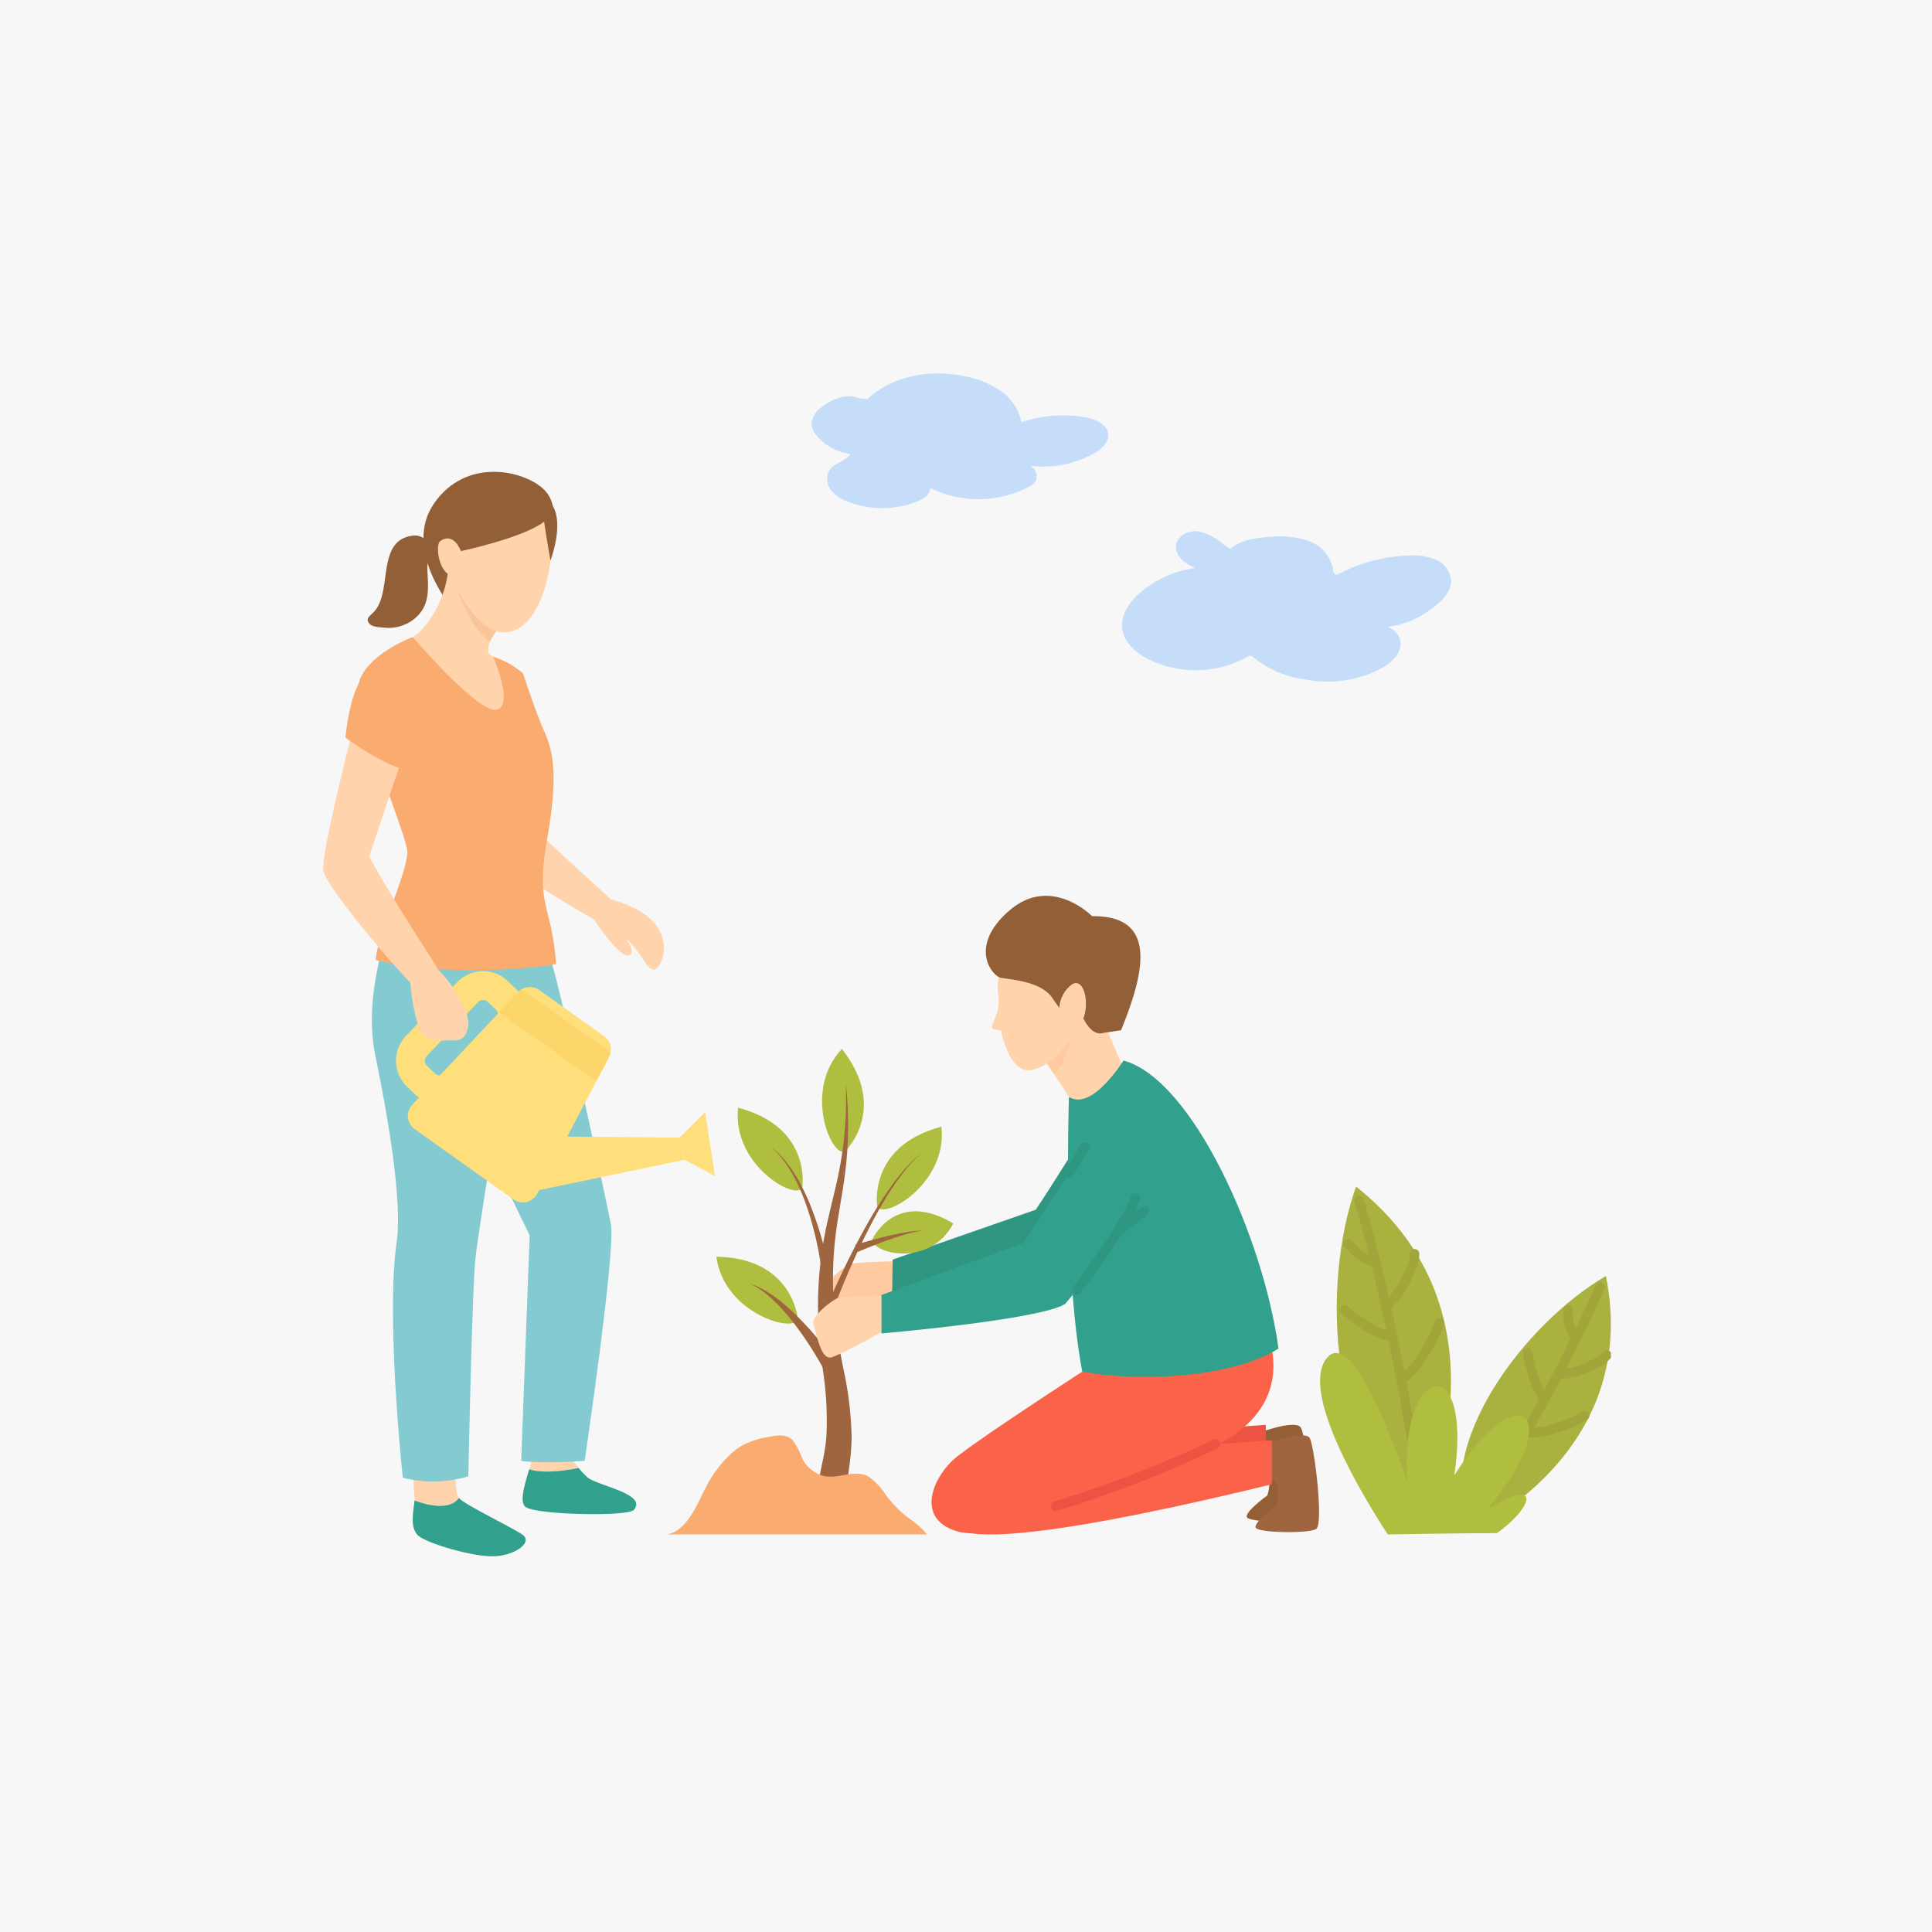 <svg xmlns="http://www.w3.org/2000/svg" xmlns:xlink="http://www.w3.org/1999/xlink" width="269" height="269" viewBox="0 0 269 269"><defs><clipPath id="a"><rect width="179.29" height="164.692" fill="none"/></clipPath><clipPath id="b"><path d="M53.351,276.18,38.611,291.874a2.25,2.25,0,0,0,.335,3.373l6.882,4.9,6.882,4.9a2.25,2.25,0,0,0,3.3-.786L66.02,285.2a2.25,2.25,0,0,0-.687-2.879l-4.519-3.218L56.3,275.887a2.249,2.249,0,0,0-2.945.292" transform="translate(-38.001 -275.47)" fill="none"/></clipPath></defs><g transform="translate(-1171 -3998)"><rect width="269" height="269" transform="translate(1171 3998)" fill="#f7f7f7"/><g transform="translate(1216 4050)"><g clip-path="url(#a)"><path d="M467.274,409.55s12.852-26.732-9.543-44.5c-4.873,13.624-3.935,38.09,9.543,44.5" transform="translate(-313.922 -251.839)" fill="#aab23f"/><path d="M473.447,411.865a.669.669,0,0,1-.661-.571c-1.875-12.749-4.052-22.912-5.548-29.193-1.619-6.8-2.807-10.625-2.819-10.662a.669.669,0,0,1,1.276-.4c.012.038,1.214,3.909,2.844,10.751,1.5,6.307,3.688,16.512,5.57,29.309a.669.669,0,0,1-.662.766Z" transform="translate(-320.834 -256.11)" fill="#a2a53a"/><path d="M463.76,393.833a.669.669,0,0,1-.188-.027,6.909,6.909,0,0,1-1.645-.739,8.229,8.229,0,0,1-2.3-2.089.669.669,0,0,1,1.072-.8,6.88,6.88,0,0,0,1.92,1.746,5.574,5.574,0,0,0,1.325.6.669.669,0,0,1-.187,1.31Z" transform="translate(-317.46 -269.452)" fill="#a2a53a"/><path d="M465.061,424.842a.675.675,0,0,1-.11-.009,11.28,11.28,0,0,1-4.246-1.994,19.292,19.292,0,0,1-2.62-1.949.668.668,0,0,1,.912-.977,18.288,18.288,0,0,0,2.443,1.809,10.272,10.272,0,0,0,3.729,1.792.669.669,0,0,1-.109,1.328Z" transform="translate(-316.338 -290.027)" fill="#a2a53a"/><path d="M477.636,403.222a.668.668,0,0,1-.452-1.162,14.089,14.089,0,0,0,2.947-4.463,5.079,5.079,0,0,0,.663-2.3.668.668,0,1,1,1.336-.063,6.24,6.24,0,0,1-.789,2.929,15.253,15.253,0,0,1-3.253,4.878A.666.666,0,0,1,477.636,403.222Z" transform="translate(-329.511 -272.69)" fill="#a2a53a"/><path d="M484.292,434.711a.669.669,0,0,1-.358-1.233,10.376,10.376,0,0,0,2.89-3.411,15.551,15.551,0,0,0,2.036-4.086.668.668,0,0,1,1.292.345,16.8,16.8,0,0,1-2.194,4.45,11.38,11.38,0,0,1-3.308,3.831A.665.665,0,0,1,484.292,434.711Z" transform="translate(-334.103 -293.995)" fill="#a2a53a"/><path d="M512,440.77s23.956-10.751,18.948-35.559c-11.074,6.436-24.407,23.526-18.948,35.559" transform="translate(-352.349 -279.547)" fill="#aab23f"/><path d="M518.034,442.657a.669.669,0,0,1-.568-1.021c6-9.686,10.328-17.8,12.9-22.9,2.787-5.526,4.171-8.8,4.185-8.835a.668.668,0,1,1,1.232.519c-.014.033-1.411,3.341-4.215,8.9-2.585,5.127-6.933,13.281-12.966,23.016A.668.668,0,0,1,518.034,442.657Z" transform="translate(-357.382 -282.963)" fill="#a2a53a"/><path d="M559.863,424.926a.668.668,0,0,1-.558-.3,6.206,6.206,0,0,1-.7-1.457,7.368,7.368,0,0,1-.365-2.753.668.668,0,1,1,1.335.079,6.02,6.02,0,0,0,.3,2.249,4.87,4.87,0,0,0,.547,1.143.669.669,0,0,1-.557,1.038Z" transform="translate(-385.571 -290.064)" fill="#a2a53a"/><path d="M543.066,446.649a.667.667,0,0,1-.509-.235,10.051,10.051,0,0,1-1.749-3.8,17.059,17.059,0,0,1-.663-2.827.668.668,0,1,1,1.328-.158,16.046,16.046,0,0,0,.617,2.606,9.045,9.045,0,0,0,1.485,3.314.669.669,0,0,1-.509,1.1Z" transform="translate(-373.093 -303.345)" fill="#a2a53a"/><path d="M554.668,444.059a.669.669,0,0,1-.027-1.336,12.408,12.408,0,0,0,4.513-1.331,4.44,4.44,0,0,0,1.73-1.152.669.669,0,0,1,1.061.813,5.591,5.591,0,0,1-2.235,1.554,13.574,13.574,0,0,1-5.015,1.451Z" transform="translate(-382.654 -303.993)" fill="#a2a53a"/><path d="M541.132,470.973a5.857,5.857,0,0,1-.8-.053.668.668,0,0,1,.182-1.325,9.131,9.131,0,0,0,3.869-.655,13.742,13.742,0,0,0,3.689-1.592.669.669,0,0,1,.765,1.1,14.743,14.743,0,0,1-4.045,1.769A12.083,12.083,0,0,1,541.132,470.973Z" transform="translate(-372.829 -322.793)" fill="#a2a53a"/><path d="M237.085,398.638a59.09,59.09,0,0,0-7.625.24c-.671,0-4.076,2.59-3.644,3.74s1.007,5.035,2.541,4.555,8.871-4.46,8.727-4.7c-.1-2.014,0-3.836,0-3.836" transform="translate(-155.76 -274.966)" fill="#ffca9f"/><path d="M255.491,340.69l19.931-6.948c5.614-8.418,10.861-18.194,13.883-18.72s8.291,8.558-8.266,27.316c-3.414,2.145-25.634,3.7-25.634,3.7Z" transform="translate(-176.199 -217.313)" fill="#2f9682"/><path d="M227.145,317.567s6.237-5.876-.408-14.3c-5.407,5.709-1.53,15.015.408,14.3" transform="translate(-154.519 -209.216)" fill="#afbe3f"/><path d="M195.081,340.852s1.449-8.446-8.928-11.182c-.887,7.813,7.808,12.916,8.928,11.182" transform="translate(-128.38 -227.433)" fill="#afbe3f"/><path d="M248.618,349.342s-1.449-8.445,8.928-11.182c.887,7.813-7.808,12.916-8.928,11.182" transform="translate(-171.469 -233.29)" fill="#afbe3f"/><path d="M246.548,380.051s3.21-7.04,11.274-2.2c-3.264,6.215-11.4,4.185-11.274,2.2" transform="translate(-170.087 -259.5)" fill="#afbe3f"/><path d="M187.864,405.259s-.615-8.547-11.346-8.719c1.011,7.8,10.674,10.671,11.346,8.719" transform="translate(-121.776 -273.565)" fill="#afbe3f"/><path d="M225.251,318.737s.053.919.043,2.525a52.015,52.015,0,0,1-.466,6.618c-.185,1.359-.437,2.817-.776,4.35s-.742,3.145-1.135,4.832a53.727,53.727,0,0,0-1.5,10.847,52.537,52.537,0,0,0,.109,5.6c.136,1.83.363,3.65.566,5.345a45.3,45.3,0,0,1,.461,9.07,27.92,27.92,0,0,1-.54,3.5l-.59,2.872a24.654,24.654,0,0,0-.384,2.7l4.163.221a20.055,20.055,0,0,1,.165-2.32c.1-.789.232-1.747.378-2.846a31.538,31.538,0,0,0,.322-3.971,48.267,48.267,0,0,0-1.159-9.661c-.328-1.709-.664-3.406-.923-5.172a50.228,50.228,0,0,1-.483-5.341,52.019,52.019,0,0,1,.707-10.592c.27-1.693.564-3.339.792-4.913s.384-3.076.474-4.459a52.489,52.489,0,0,0,0-6.687c-.1-1.609-.222-2.52-.222-2.52" transform="translate(-152.492 -219.89)" fill="#9e653e"/><path d="M208.869,364.391s-.2-1.246-.638-3.055a46.146,46.146,0,0,0-2.09-6.5,31.486,31.486,0,0,0-1.578-3.288l-.878-1.43-.892-1.209c-.3-.357-.6-.663-.846-.945a5.858,5.858,0,0,0-.711-.667l-.643-.553.613.585a5.843,5.843,0,0,1,.67.7c.234.293.512.611.787.978l.818,1.24.791,1.455a30.968,30.968,0,0,1,1.382,3.319,45.445,45.445,0,0,1,1.717,6.5c.338,1.809.465,3.01.465,3.01Z" transform="translate(-138.385 -239.21)" fill="#9e653e"/><path d="M225.018,372.983s.56-1.588,1.511-3.945,2.289-5.467,3.821-8.486c.763-1.511,1.567-3,2.394-4.357.394-.69.825-1.324,1.227-1.931s.816-1.155,1.194-1.665a15.411,15.411,0,0,1,1.1-1.335,8.263,8.263,0,0,1,.923-.965l.86-.789-.89.755a8.313,8.313,0,0,0-.964.932,15.558,15.558,0,0,0-1.16,1.3c-.4.5-.853,1.023-1.265,1.628s-.885,1.217-1.308,1.894c-.885,1.33-1.751,2.8-2.576,4.288a118.735,118.735,0,0,0-5.847,12.308Z" transform="translate(-154.563 -241.12)" fill="#9e653e"/><path d="M239.275,387.791s2.185-.946,4.436-1.735c1.124-.4,2.263-.752,3.133-.959a10.345,10.345,0,0,1,1.467-.265,10.388,10.388,0,0,0-1.5.105c-.9.113-2.078.344-3.25.619-2.345.545-4.65,1.257-4.65,1.257Z" transform="translate(-164.823 -265.487)" fill="#9e653e"/><path d="M204.139,420.332s-.622-.923-1.612-2.208a50.923,50.923,0,0,0-3.9-4.52,31,31,0,0,0-2.33-2.173c-.377-.339-.789-.617-1.153-.905s-.754-.506-1.088-.733a10.871,10.871,0,0,0-.967-.538,4.528,4.528,0,0,0-.774-.349l-.688-.263.65.344a4.423,4.423,0,0,1,.716.435,10.617,10.617,0,0,1,.876.639c.3.263.644.518.967.839s.681.637,1.008,1.012a30.22,30.22,0,0,1,2,2.376,49.576,49.576,0,0,1,3.229,4.824c.809,1.37,1.277,2.288,1.277,2.288Z" transform="translate(-132.202 -281.913)" fill="#9e653e"/><path d="M189.727,490.581H153.181c1.5,0,2.67-1.123,3.623-2.527s1.6-3.074,2.443-4.581a16.782,16.782,0,0,1,2.91-3.838,9.484,9.484,0,0,1,1.807-1.425,12.1,12.1,0,0,1,3.85-1.232c1.093-.217,2.335-.391,3.2.454a9.1,9.1,0,0,1,1.316,2.478,4.615,4.615,0,0,0,3.2,2.56c2,.344,4.145-.948,6.005.016a8.47,8.47,0,0,1,2.447,2.562,17.165,17.165,0,0,0,3.022,3.13,13.042,13.042,0,0,1,2.718,2.346" transform="translate(-105.676 -328.934)" fill="#f9ab70"/><path d="M415.614,473.382c.959-.384,5.946-2.174,6.585-.927s1.95,11.988.863,12.627-8.056.543-8.408-.192,2.845-3.037,2.845-3.037c.447-1.438.671-3.644-1.758-4.507.866-1.631-.128-3.964-.128-3.964" transform="translate(-286.043 -325.637)" fill="#935f37"/><path d="M276.568,481.706s-1.268,3.038.565,3.142,7.971,2.229,44.607-6.69c.1-1.918,0-6.138,0-6.138l-28.1,2.014Z" transform="translate(-190.504 -325.636)" fill="#ed5343"/><path d="M419.57,478.064c.959-.384,5.946-2.174,6.585-.927s1.95,11.988.863,12.628-8.056.543-8.408-.192,2.845-3.037,2.845-3.037c.448-1.438.671-3.644-1.758-4.507.866-1.631-.128-3.964-.128-3.964" transform="translate(-288.773 -328.867)" fill="#9e653e"/><path d="M231.291,414.017a59.085,59.085,0,0,0-7.625.24c-.671,0-4.076,2.59-3.644,3.74s1.007,5.035,2.541,4.556,8.871-4.46,8.727-4.7c-.1-2.014,0-3.836,0-3.836" transform="translate(-151.763 -285.575)" fill="#ffd3ab"/><path d="M320,430.995c.479,1.918,3.836,11.125-9.207,16.5s-28.227,12.851-34.173,11.029-3.172-7.84.114-10.42c4.078-3.2,18.5-12.511,18.5-12.511Z" transform="translate(-188.432 -297.335)" fill="#fb624a"/><path d="M280.248,488.615s.358,3.038,2.19,3.142,6.345,2.229,42.981-6.69c.1-1.918,0-6.138,0-6.138l-28.1,2.014Z" transform="translate(-193.337 -330.403)" fill="#fb624a"/><path d="M304.643,253.641a7.57,7.57,0,0,0-3.526,7.472c.444,2.916-1.508,4.584-.684,4.816s1.039.146,1.039.146,1.158,6.18,4.26,5.572,5.971-4.4,6.47-6.578c1.846-.475,3.95-6.692-.814-6.09-.885-6.081-4.743-6.371-6.745-5.337" transform="translate(-207.121 -174.665)" fill="#ffd3ab"/><path d="M324.8,291.86s3.145,4.722,3.318,5.08c4.228,1.264,7.084-5.026,7.084-5.026l-2.367-5.486s-.991-3.263-3.848-2.381-4.187,7.813-4.187,7.813" transform="translate(-224.071 -195.854)" fill="#ffd3ab"/><path d="M312.291,237.354s-5.684-5.788-11.49-.8-2.448,9.154-1.182,9.389,5.854.478,7.293,3.035l.823,1.16a4.346,4.346,0,0,1,1.75-3.274c1.613-1.037,2.5,2.428,1.59,4.734,1.4,2.748,2.821,2,2.821,2l2.428-.355c3.1-7.628,5.383-16.009-4.033-15.882" transform="translate(-205.239 -161.795)" fill="#935f37"/><path d="M324.983,302.047a12.518,12.518,0,0,0,3.26-3.505,9.689,9.689,0,0,1-2.252,4.967Z" transform="translate(-224.199 -205.958)" fill="#ffca9f"/><path d="M342.131,308.459c9.556,2.575,19.477,24.574,21.587,40.111-6.905,4.316-20.62,4.6-27.333,3.165-2.685-14.29-1.842-38.2-1.842-38.2,3.261,2.014,7.588-5.079,7.588-5.079" transform="translate(-230.708 -212.8)" fill="#31a08c"/><path d="M250.654,353.727l19.818-7.264c5.479-8.506,11.964-19.115,14.978-19.688s7.032,9.175-9.224,28.194c-3.379,2.2-25.572,4.11-25.572,4.11Z" transform="translate(-172.921 -225.42)" fill="#31a08c"/><path d="M328.866,489.97a.669.669,0,0,1-.19-1.31,161.438,161.438,0,0,0,22.129-8.61.668.668,0,0,1,.593,1.2,162.9,162.9,0,0,1-22.343,8.694A.669.669,0,0,1,328.866,489.97Z" transform="translate(-226.878 -331.59)" fill="#ed5343"/><path d="M338.324,383.67a.669.669,0,0,1-.529-1.077c.066-.086,6.641-8.632,8.085-12.619a.668.668,0,0,1,1.257.455c-1.515,4.183-8.008,12.623-8.284,12.981A.667.667,0,0,1,338.324,383.67Z" transform="translate(-233.403 -255.395)" fill="#2f9682"/><path d="M0,3.357a.667.667,0,0,1-.536-.268A.668.668,0,0,1-.4,2.153L3.2-.536A.669.669,0,0,1,4.134-.4.668.668,0,0,1,4,.536L.4,3.224A.666.666,0,0,1,0,3.357Z" transform="translate(110.71 116.654)" fill="#2f9682"/><path d="M0,4.248a.665.665,0,0,1-.351-.1.668.668,0,0,1-.216-.92L1.648-.352a.668.668,0,0,1,.92-.216.668.668,0,0,1,.216.92L.568,3.932A.668.668,0,0,1,0,4.248Z" transform="translate(103.867 107.703)" fill="#2f9682"/><path d="M457,465.041c-3.318-5.059-12.441-20.008-8.432-24.63s11.2,17.561,11.2,17.561c-1.382-16.653,9.124-19.049,6.5-1.193,8.985-14.077,15.759-8.588,4.562,4.772,8.018-4.749,6.117-.007,1.348,3.307-5.391,0-15.172.183-15.172.183" transform="translate(-308.77 -303.394)" fill="#afbe3f"/><path d="M402.327,74.758a7.971,7.971,0,0,0-3.583-.572,22.552,22.552,0,0,0-9.836,2.52.7.7,0,0,1-.562.114c-.25-.1-.29-.427-.319-.695a5.137,5.137,0,0,0-3.311-3.931,12.3,12.3,0,0,0-5.317-.611c-2.008.107-4.13.4-5.688,1.673l-.942-.605a7.631,7.631,0,0,0-3.621-1.84c-1.364-.146-2.937.745-3,2.115-.065,1.421,1.379,2.392,2.662,3.006a14.774,14.774,0,0,0-7.48,3.293c-1.562,1.307-2.924,3.2-2.64,5.218.269,1.916,1.94,3.331,3.667,4.2a14.821,14.821,0,0,0,13.818-.39.729.729,0,0,1,.291-.117.748.748,0,0,1,.513.252,14.43,14.43,0,0,0,7.162,3.056,16.153,16.153,0,0,0,10.951-1.728c1.38-.839,2.717-2.338,2.258-3.886a2.834,2.834,0,0,0-1.7-1.717,12.348,12.348,0,0,0,6.112-2.528c1.382-.987,2.814-2.361,2.691-4.055a3.531,3.531,0,0,0-2.122-2.774" transform="translate(-247.426 -48.84)" fill="#c5ddf9"/><path d="M257.439,6.112a17.9,17.9,0,0,0-8.977.685,6.855,6.855,0,0,0-2.647-4.181A12.251,12.251,0,0,0,241.234.54c-4.895-1.227-10.508-.42-14.2,3.016l-1.107-.09c-1.739-.751-3.783.053-5.265,1.232a3.126,3.126,0,0,0-1.425,2.307,2.873,2.873,0,0,0,.807,1.747,7.214,7.214,0,0,0,4.594,2.445c-.62,1.05-2.154,1.214-2.867,2.2a2.485,2.485,0,0,0,.181,2.839,5.338,5.338,0,0,0,2.491,1.673,13.256,13.256,0,0,0,9.737-.187c.791-.334,1.672-.974,1.532-1.821a15.053,15.053,0,0,0,13.74-.107,2.267,2.267,0,0,0,1.035-.893,1.68,1.68,0,0,0-.795-2.046c-.008,0-.017-.007-.025-.012a14.314,14.314,0,0,0,8.909-1.725c1-.576,2.038-1.481,1.962-2.635-.093-1.4-1.712-2.125-3.093-2.376" transform="translate(-151.244 0)" fill="#c5ddf9"/><path d="M88.426,176.252c-.457-.587-6.624-5.926-11.39-10.637,0,0,.848-15.942.854-16.152l-7.733-.131s1.334,18.3,2.344,20.247,9.534,7.226,13.526,9.4c0,0,3.64,5.447,4.892,5.077s-.479-2.438-.479-2.438c2.517,2.189,2.846,4.316,4,4.415.789.068,2.481-3.087.385-6.1-1.826-2.621-6.4-3.688-6.4-3.688" transform="translate(-48.4 -103.022)" fill="#ffd3ab"/><path d="M99.387,486.757a21.8,21.8,0,0,1-1.477-2.087h-4.9a9.625,9.625,0,0,1-.507,2.255c.681.256,2.61.674,6.889-.168" transform="translate(-63.813 -334.364)" fill="#ffd3ab"/><path d="M89.887,496.764c1.169,1.169,14.316,1.442,15.152.468,1.928-2.25-5.158-3.361-6.5-4.559a10.971,10.971,0,0,1-1.182-1.273c-4.279.842-6.207.424-6.889.168-.585,1.962-1.369,4.407-.579,5.2" transform="translate(-61.781 -339.006)" fill="#31a08c"/><path d="M46.65,493.284c-.68-.906-.5-5.212-.5-5.212l-5.925.736.247,4.816s4.524,1.917,6.176-.34" transform="translate(-27.752 -336.711)" fill="#ffd3ab"/><path d="M40.893,510.067c1.133,1.1,7.932,3.139,10.879,2.912s4.986-1.972,3.8-2.912-8.272-4.283-8.952-5.19c-1.651,2.257-6.176.34-6.176.34-.17,1.473-.68,3.751.453,4.85" transform="translate(-27.718 -348.305)" fill="#31a08c"/><path d="M23.188,256.794c-.618,3.181-2.121,8.659-.8,15.022s3.746,19.311,2.951,25.5c-1.591,10.692.832,33.029.832,33.029a17.41,17.41,0,0,0,9.118-.2s.511-25.132.955-29.949c.511-5.55,5.142-30.757,5.672-41.626-6.45-4.507-18.733-1.767-18.733-1.767" transform="translate(-15.082 -176.588)" fill="#84cad1"/><path d="M74.023,260.6c1.237,2.828,7.933,34.046,8.639,37.629s-3.654,32.952-3.654,32.952c-6.451.447-8.836,0-8.836,0l1.18-31.409c-3.534-7.06-8.449-18.135-8.449-18.135l-1.148-20.323Z" transform="translate(-42.604 -179.783)" fill="#84cad1"/><path d="M43.243,291.335a4.954,4.954,0,0,1-3.433-1.375l-1.125-1.073a4.982,4.982,0,0,1-.168-7.035l7.15-7.5a4.976,4.976,0,0,1,7.034-.167l1.125,1.073a4.982,4.982,0,0,1,.167,7.035l-7.149,7.5A5,5,0,0,1,43.243,291.335Zm6.025-14.51a.958.958,0,0,0-.7.3l-7.15,7.5a.965.965,0,0,0,.033,1.363l1.125,1.073a.964.964,0,0,0,1.363-.032l7.15-7.5a.965.965,0,0,0-.033-1.363l-1.125-1.073A.959.959,0,0,0,49.268,276.825Z" transform="translate(-27.008 -189.592)" fill="#ffdf7b"/><path d="M94.824,342.524l18.631.175.724,3.082-21.605,4.5Z" transform="translate(-63.865 -236.3)" fill="#ffdf7b"/><path d="M159.905,335.2l3.589-3.548,1.365,8.89-4.229-2.26Z" transform="translate(-110.315 -228.797)" fill="#ffdf7b"/></g><g transform="translate(11.785 85.429)"><g clip-path="url(#b)"><path d="M66.02,285.2a2.25,2.25,0,0,0-.687-2.879l-4.519-3.218L56.3,275.888a2.25,2.25,0,0,0-2.946.292L38.611,291.875a2.25,2.25,0,0,0,.335,3.373l6.882,4.9,6.882,4.9a2.25,2.25,0,0,0,3.3-.786Z" transform="translate(-38.001 -275.47)" fill="#ffdf7b"/><path d="M16,13.035-.776,1.089.776-1.089,17.548,10.856Z" transform="translate(13.037 -0.06)" fill="#fcd56b"/><path d="M16,13.035-.776,1.089.776-1.089,17.548,10.856Z" transform="translate(12.019 1.37)" fill="#fcd56b"/></g></g><g clip-path="url(#a)"><path d="M23.533,118.37c-1.248.464-5.8,2.452-7.3,5.721s6.362,21.442,6.539,24.093S18.447,160.2,18.4,163.335c10.6,2.651,25.133.786,25.089.52-.618-8.483-2.916-7.908-1.237-17.408s.663-12.57-.486-15.144-2.872-7.875-2.872-7.875a11.947,11.947,0,0,0-4.174-2.341Z" transform="translate(-11.067 -81.661)" fill="#f9ab70"/><path d="M11.373,163.709,6.4,178.554c3.181,5.9,9.278,14.979,9.543,15.674a17.288,17.288,0,0,1,4.216,6.745s-.2-.6,0,.331-.232,2.982-1.889,2.85-4.05.709-4.978-1.875a27.15,27.15,0,0,1-1.16-6.163C8.954,192.869.423,182.69.025,180.536s3.991-19.213,3.991-19.213Z" transform="translate(0 -111.293)" fill="#ffd3ab"/><path d="M15.128,130.541c-.22.016-3.976-.663-5.169,10.206,5.523,3.976,8.041,4.374,8.041,4.374s4.021-9.278,1.016-12.68a6.135,6.135,0,0,0-3.888-1.9" transform="translate(-6.871 -90.055)" fill="#f9ab70"/><path d="M48.818,62.9s-6.71-8.052-2.3-14.374S58.777,43.9,61.638,46.481s.671,6.71.671,6.71Z" transform="translate(-31.058 -30.47)" fill="#935f37"/><path d="M66.548,60.424c1.77,1.651.742,14.021-4.45,15.963s-8.017-7.664-8.017-7.664c-2.311.554-3.07-4.224-2.225-4.8,1.907-1.307,2.861,1.413,2.861,1.413,1.307-4.767,7.628-8.829,11.831-4.909" transform="translate(-35.543 -40.599)" fill="#ffd3ab"/><path d="M52.062,97.156a3.9,3.9,0,0,0-1.344,3.214c.416.5.672.53.672.53s2.992,6.826.473,7.389S40.2,98.183,40.2,98.183c1.988-1.16,4.43-5.028,4.894-9.049,3.877-.542,6.969,8.022,6.969,8.022" transform="translate(-27.732 -61.475)" fill="#ffd3ab"/><path d="M61.519,62.334s8.705-1.85,11.584-4.1c.4,2.836.892,5.4.892,5.4s1.9-4.979.308-7.6c-4.873-3.172-14.161-1.618-12.784,6.293" transform="translate(-42.345 -37.599)" fill="#935f37"/><path d="M28.028,73.389a2.063,2.063,0,0,0-1.812-.6c-5.033.646-2.808,7.568-5.254,10.459-.616.728-1.473,1.07-.671,1.877.388.391,1.553.431,2.083.478a5.721,5.721,0,0,0,4.084-1.231c2.209-1.812,1.944-4.129,1.833-6.658a4.043,4.043,0,0,1,.593-2.561" transform="translate(-13.773 -50.205)" fill="#935f37"/><path d="M60.3,97.2s2.452,4.81,5.405,5.734a8.309,8.309,0,0,0-.89,1.481C61.893,102.22,60.3,97.2,60.3,97.2" transform="translate(-41.599 -67.056)" fill="#f9c498"/></g></g></g></svg>